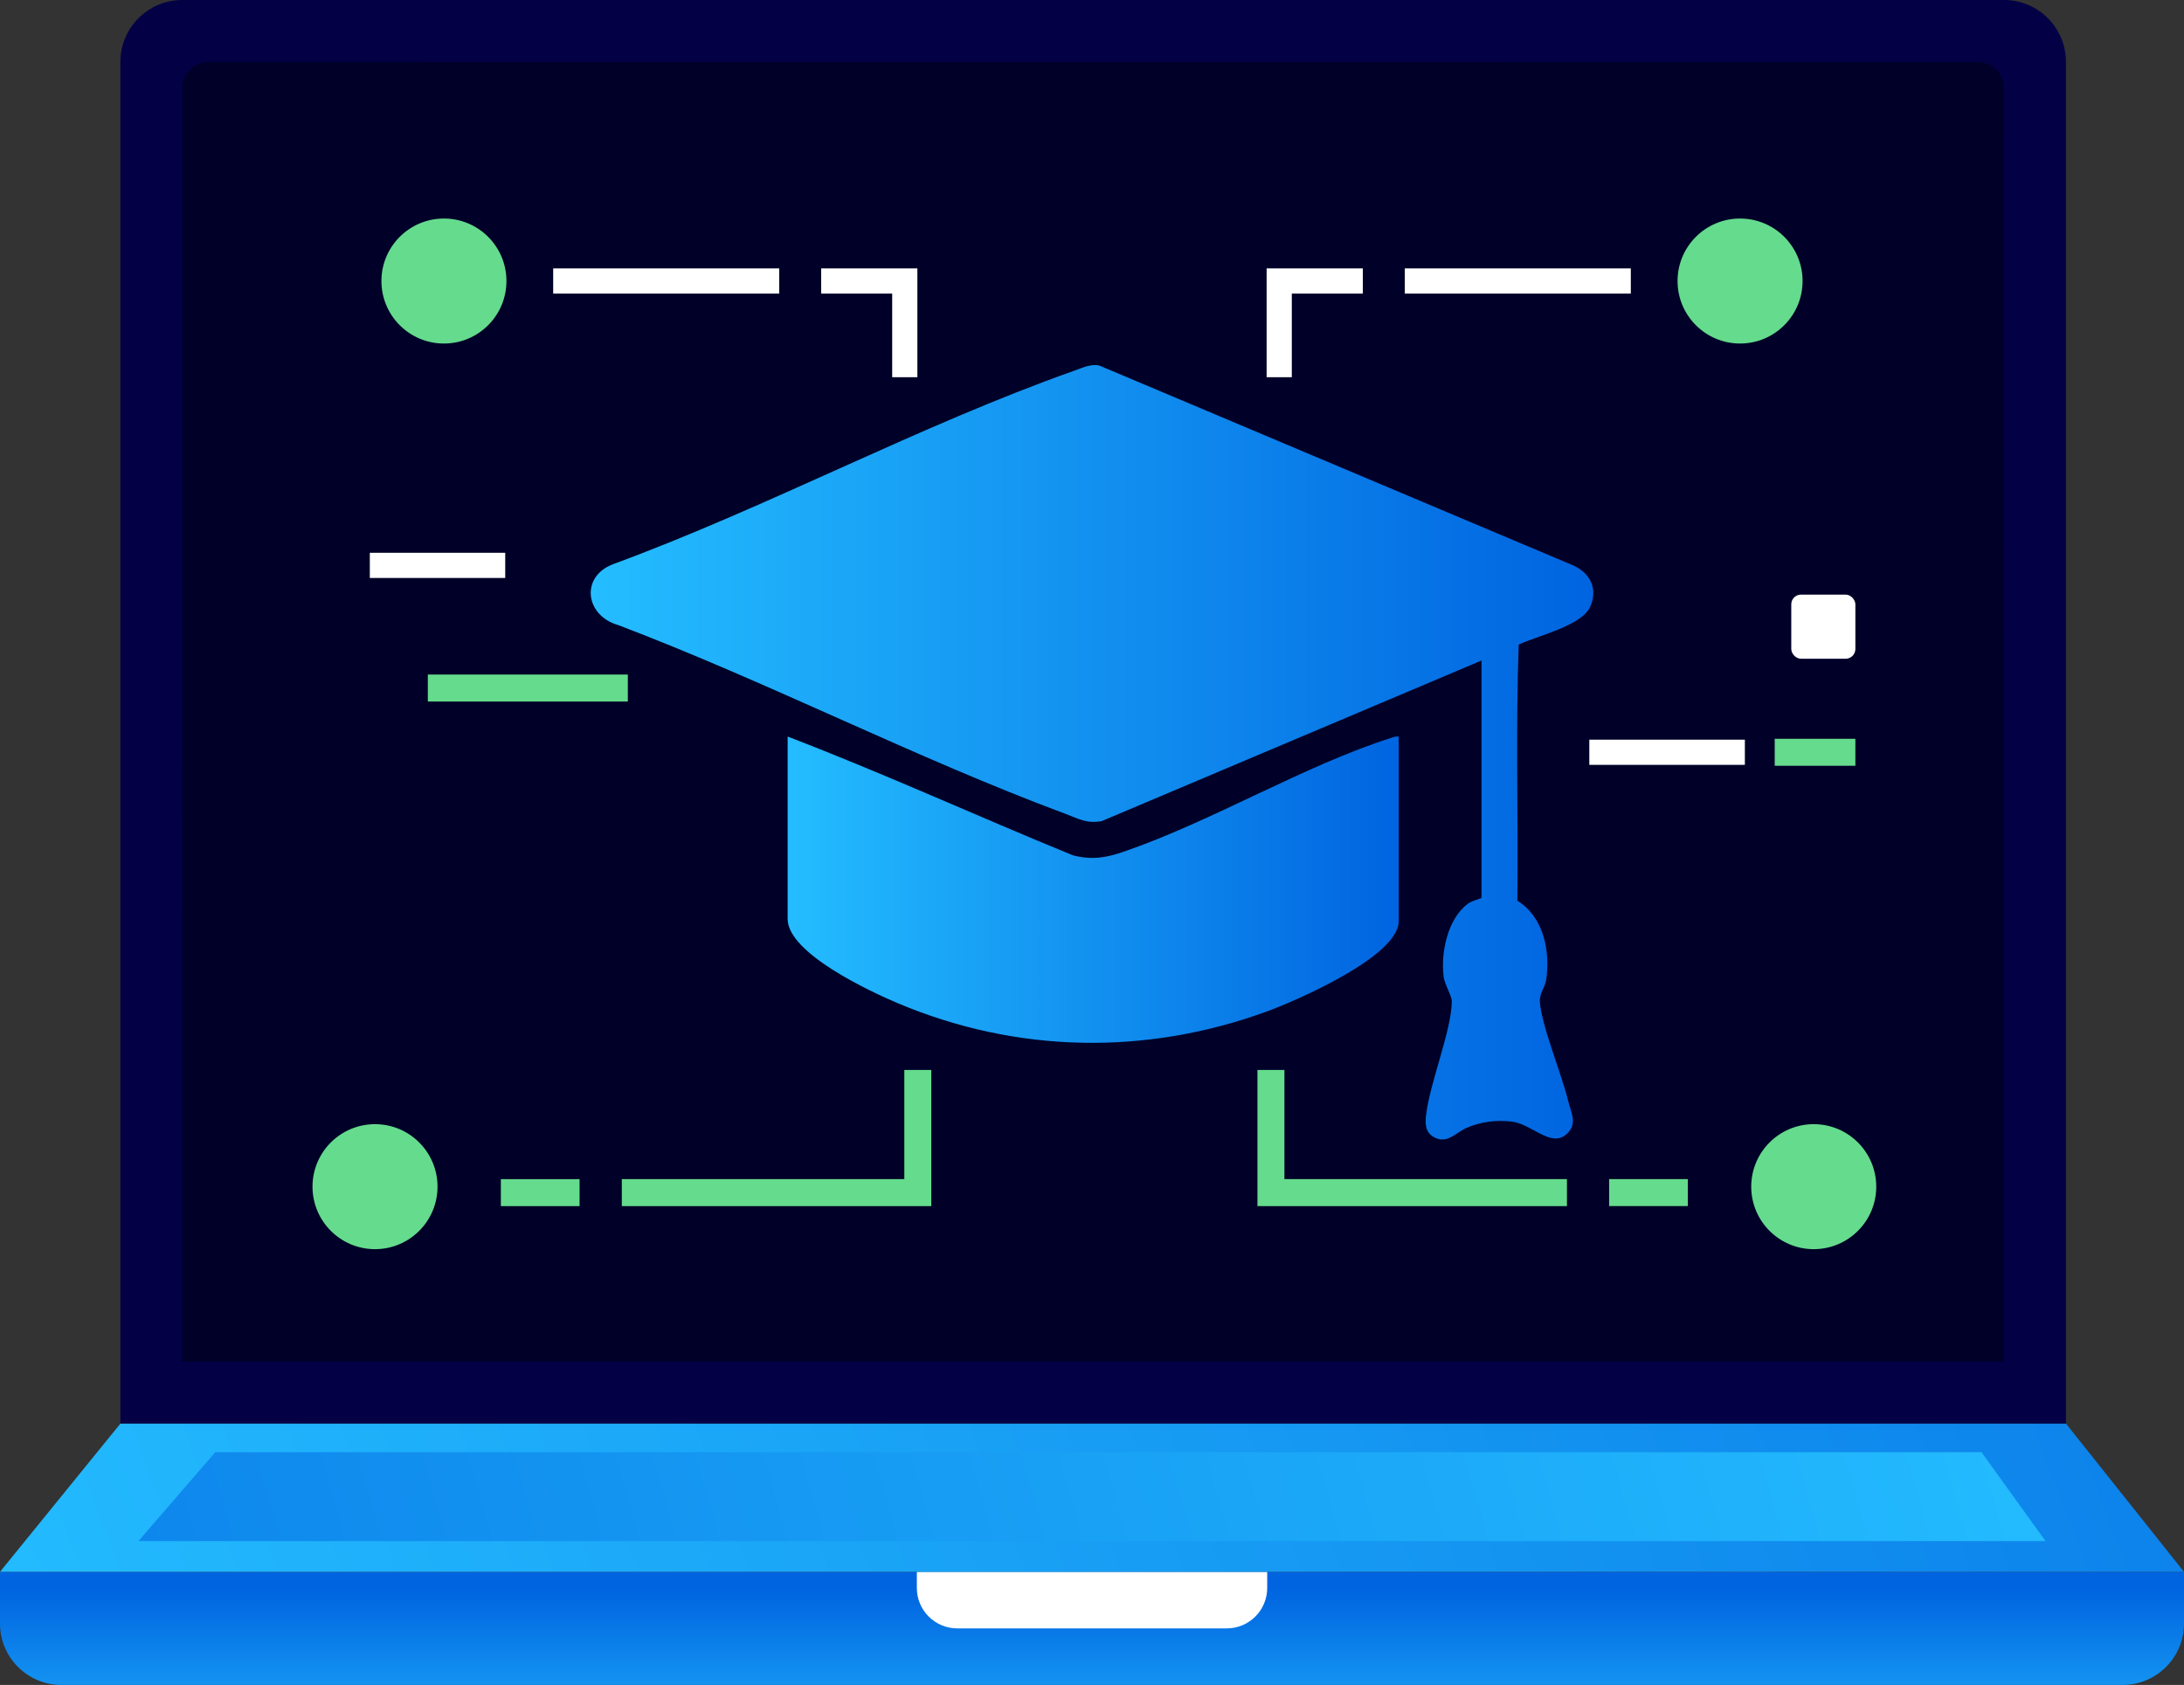 <?xml version="1.0" encoding="UTF-8"?>
<svg id="Layer_2" xmlns="http://www.w3.org/2000/svg" xmlns:xlink="http://www.w3.org/1999/xlink" version="1.1" viewBox="0 0 4500 3472.1">
  <rect x="0" y="0" width="4500" height="3472.1" fill="#333333" stroke="none"/>
  <!-- Generator: Adobe Illustrator 29.5.1, SVG Export Plug-In . SVG Version: 2.1.0 Build 141)  -->
  <defs>
    <style>
      .st0 {
        fill: #040045;
      }

      .st1 {
        fill: #fff;
      }

      .st2 {
        fill: url(#Degradado_sin_nombre_141);
      }

      .st3 {
        fill: #65db8d;
      }

      .st4 {
        fill: url(#Degradado_sin_nombre_15);
      }

      .st5 {
        fill: url(#Degradado_sin_nombre_16);
      }

      .st6 {
        fill: url(#Degradado_sin_nombre_17);
      }

      .st7 {
        fill: url(#Degradado_sin_nombre_14);
      }

      .st8 {
        fill: #000028;
      }
    </style>
    <linearGradient id="Degradado_sin_nombre_17" data-name="Degradado sin nombre 17" x1="2250" y1="197.6" x2="2250" y2="-177.1" gradientTransform="translate(0 3472) scale(1 -1)" gradientUnits="userSpaceOnUse">
      <stop offset="0" stop-color="#0064e0"/>
      <stop offset="1" stop-color="#24bdff"/>
    </linearGradient>
    <linearGradient id="Degradado_sin_nombre_16" data-name="Degradado sin nombre 16" x1="84.7" y1="-497.4" x2="6369" y2="1926.6" gradientTransform="translate(0 3472) scale(1 -1)" gradientUnits="userSpaceOnUse">
      <stop offset="0" stop-color="#24bdff"/>
      <stop offset="1" stop-color="#0064e0"/>
    </linearGradient>
    <linearGradient id="Degradado_sin_nombre_15" data-name="Degradado sin nombre 15" x1="4218.1" y1="925.5" x2="-2039" y2="-855.2" gradientTransform="translate(0 3472) scale(1 -1)" gradientUnits="userSpaceOnUse">
      <stop offset="0" stop-color="#24bdff"/>
      <stop offset="1" stop-color="#0064e0"/>
    </linearGradient>
    <linearGradient id="Degradado_sin_nombre_14" data-name="Degradado sin nombre 14" x1="1217.1" y1="1550.2" x2="3282.9" y2="1550.2" gradientUnits="userSpaceOnUse">
      <stop offset="0" stop-color="#24bdff"/>
      <stop offset="1" stop-color="#0064e0"/>
    </linearGradient>
    <linearGradient id="Degradado_sin_nombre_141" data-name="Degradado sin nombre 14" x1="1622.9" y1="1833.3" x2="2882" y2="1833.3" xlink:href="#Degradado_sin_nombre_14"/>
  </defs>
  <g id="Icon_Illustration">
    <g id="Virtual_prototyping">
      <g>
        <g>
          <path class="st0" d="M375.6,0h3753.6c70.5,0,127.6,57.2,127.6,127.7v2806.1H248V127.7C248,57.2,305.2,0,375.6,0Z"/>
          <path class="st8" d="M375.6,2805.9l.2-2623.8c0-30.1,24.4-54.5,54.5-54.5l3644.5.2c30.1,0,54.5,24.4,54.5,54.5l-.2,2623.6H375.6Z"/>
        </g>
        <path class="st6" d="M0,3239h4500v106.6c0,69.8-56.7,126.5-126.5,126.5H126.5c-69.8,0-126.5-56.7-126.5-126.5v-106.6h0Z"/>
        <path class="st1" d="M1889.1,3239h721.9v33.3c0,45.9-37.3,83.2-83.2,83.2h-555.5c-45.9,0-83.2-37.3-83.2-83.2v-33.3h0Z"/>
        <polygon class="st5" points="0 3239 248 2933.7 4256.9 2933.7 4500 3239 0 3239"/>
        <polygon class="st4" points="443.6 2992.4 285.2 3175.7 4214.8 3175.7 4082.7 2992.4 443.6 2992.4"/>
      </g>
      <g>
        <polygon class="st3" points="2646.5 2429.7 2646.5 2204.8 2590.9 2204.8 2590.9 2429.7 2590.9 2485.4 2646.5 2485.4 3228.6 2485.4 3228.6 2429.7 2646.5 2429.7"/>
        <rect class="st3" x="3315.5" y="2429.7" width="162.2" height="55.6"/>
        <rect class="st1" x="1139.8" y="553.1" width="465.7" height="51.9"/>
        <polygon class="st1" points="1692 553.1 1838.3 553.1 1890.2 553.1 1890.2 605 1890.2 777.3 1838.3 777.3 1838.3 605 1692 605 1692 553.1"/>
        <rect class="st3" x="881.5" y="1390" width="412.1" height="55.6"/>
        <rect class="st1" x="762" y="1139.1" width="279" height="51.9"/>
        <rect class="st3" x="3656.7" y="1522.4" width="166.2" height="55.6"/>
        <rect class="st1" x="3274.7" y="1524.2" width="320.5" height="51.9"/>
        <rect class="st1" x="3690.8" y="1225.3" width="132.1" height="132.1" rx="20" ry="20"/>
        <circle class="st3" cx="914.7" cy="579.1" r="128.8"/>
        <rect class="st1" x="2894.5" y="553.1" width="465.7" height="51.9"/>
        <polygon class="st1" points="2808 553.1 2661.7 553.1 2609.8 553.1 2609.8 605 2609.8 777.3 2661.7 777.3 2661.7 605 2808 605 2808 553.1"/>
        <circle class="st3" cx="3585.3" cy="579.1" r="128.8"/>
        <circle class="st3" cx="3737.1" cy="2445.3" r="128.8"/>
        <polygon class="st3" points="1863.3 2429.7 1863.3 2204.8 1918.9 2204.8 1918.9 2429.7 1918.9 2485.4 1863.3 2485.4 1281.2 2485.4 1281.2 2429.7 1863.3 2429.7"/>
        <rect class="st3" x="1032" y="2429.8" width="162.2" height="55.6"/>
        <circle class="st3" cx="772.7" cy="2445.3" r="128.8"/>
        <g id="M47Jr9">
          <g>
            <path class="st7" d="M3052.6,1361.1l-782.8,331c-31.7,5.4-47.3-4.9-74.9-15.2-309-115-611.9-271.4-921-388.8-68.5-19.4-79.1-100.6-9.2-126.1,317.5-116.9,631.3-285.9,948.7-398.1,16.5-5.8,33.9-14.6,51.8-10.6l976.5,411.9c35.3,16,51.2,48.6,34.7,85.3-17.6,39.2-108.9,59.6-147.2,77.8-6.4,174.5-.9,352-2.8,527.7,53.8,33.4,68,102.6,59.6,162-2.4,16.8-14.1,28.3-13.2,45.8,2.4,46.7,45.5,151.5,58.4,204.9,6.2,25.6,19.6,47.2-3.1,68.1-32.1,29.5-71.9-20.8-113.2-25.6-31.9-3.7-63.9.2-93.1,13-23,10-40.2,34.5-67.8,18.8-17.9-10.2-17.7-28.6-15.5-46.7,8.2-66.3,52.2-173.3,52.9-232.7.1-11.1-14.7-34.6-16.8-50.3-6.6-49.5,8.2-121,50.6-151.5,7.8-5.6,27.4-10.4,27.4-11.9v-488.9Z"/>
            <path class="st2" d="M2882,1517.9v380.5c0,72.2-211,163.6-271,185.6-249.4,91.4-515.8,86.7-760.6-16.5-57.2-24.1-227.5-103.3-227.5-173.8v-375.9c197.9,75.8,391.4,164.5,587.8,244.7,38.9,9.9,67.3,5.3,103.9-7.2,182.4-62.4,371.9-177.7,553.3-235.3,4.8-1.5,8.9-3,14-2.1Z"/>
          </g>
        </g>
      </g>
    </g>
  </g>
</svg>